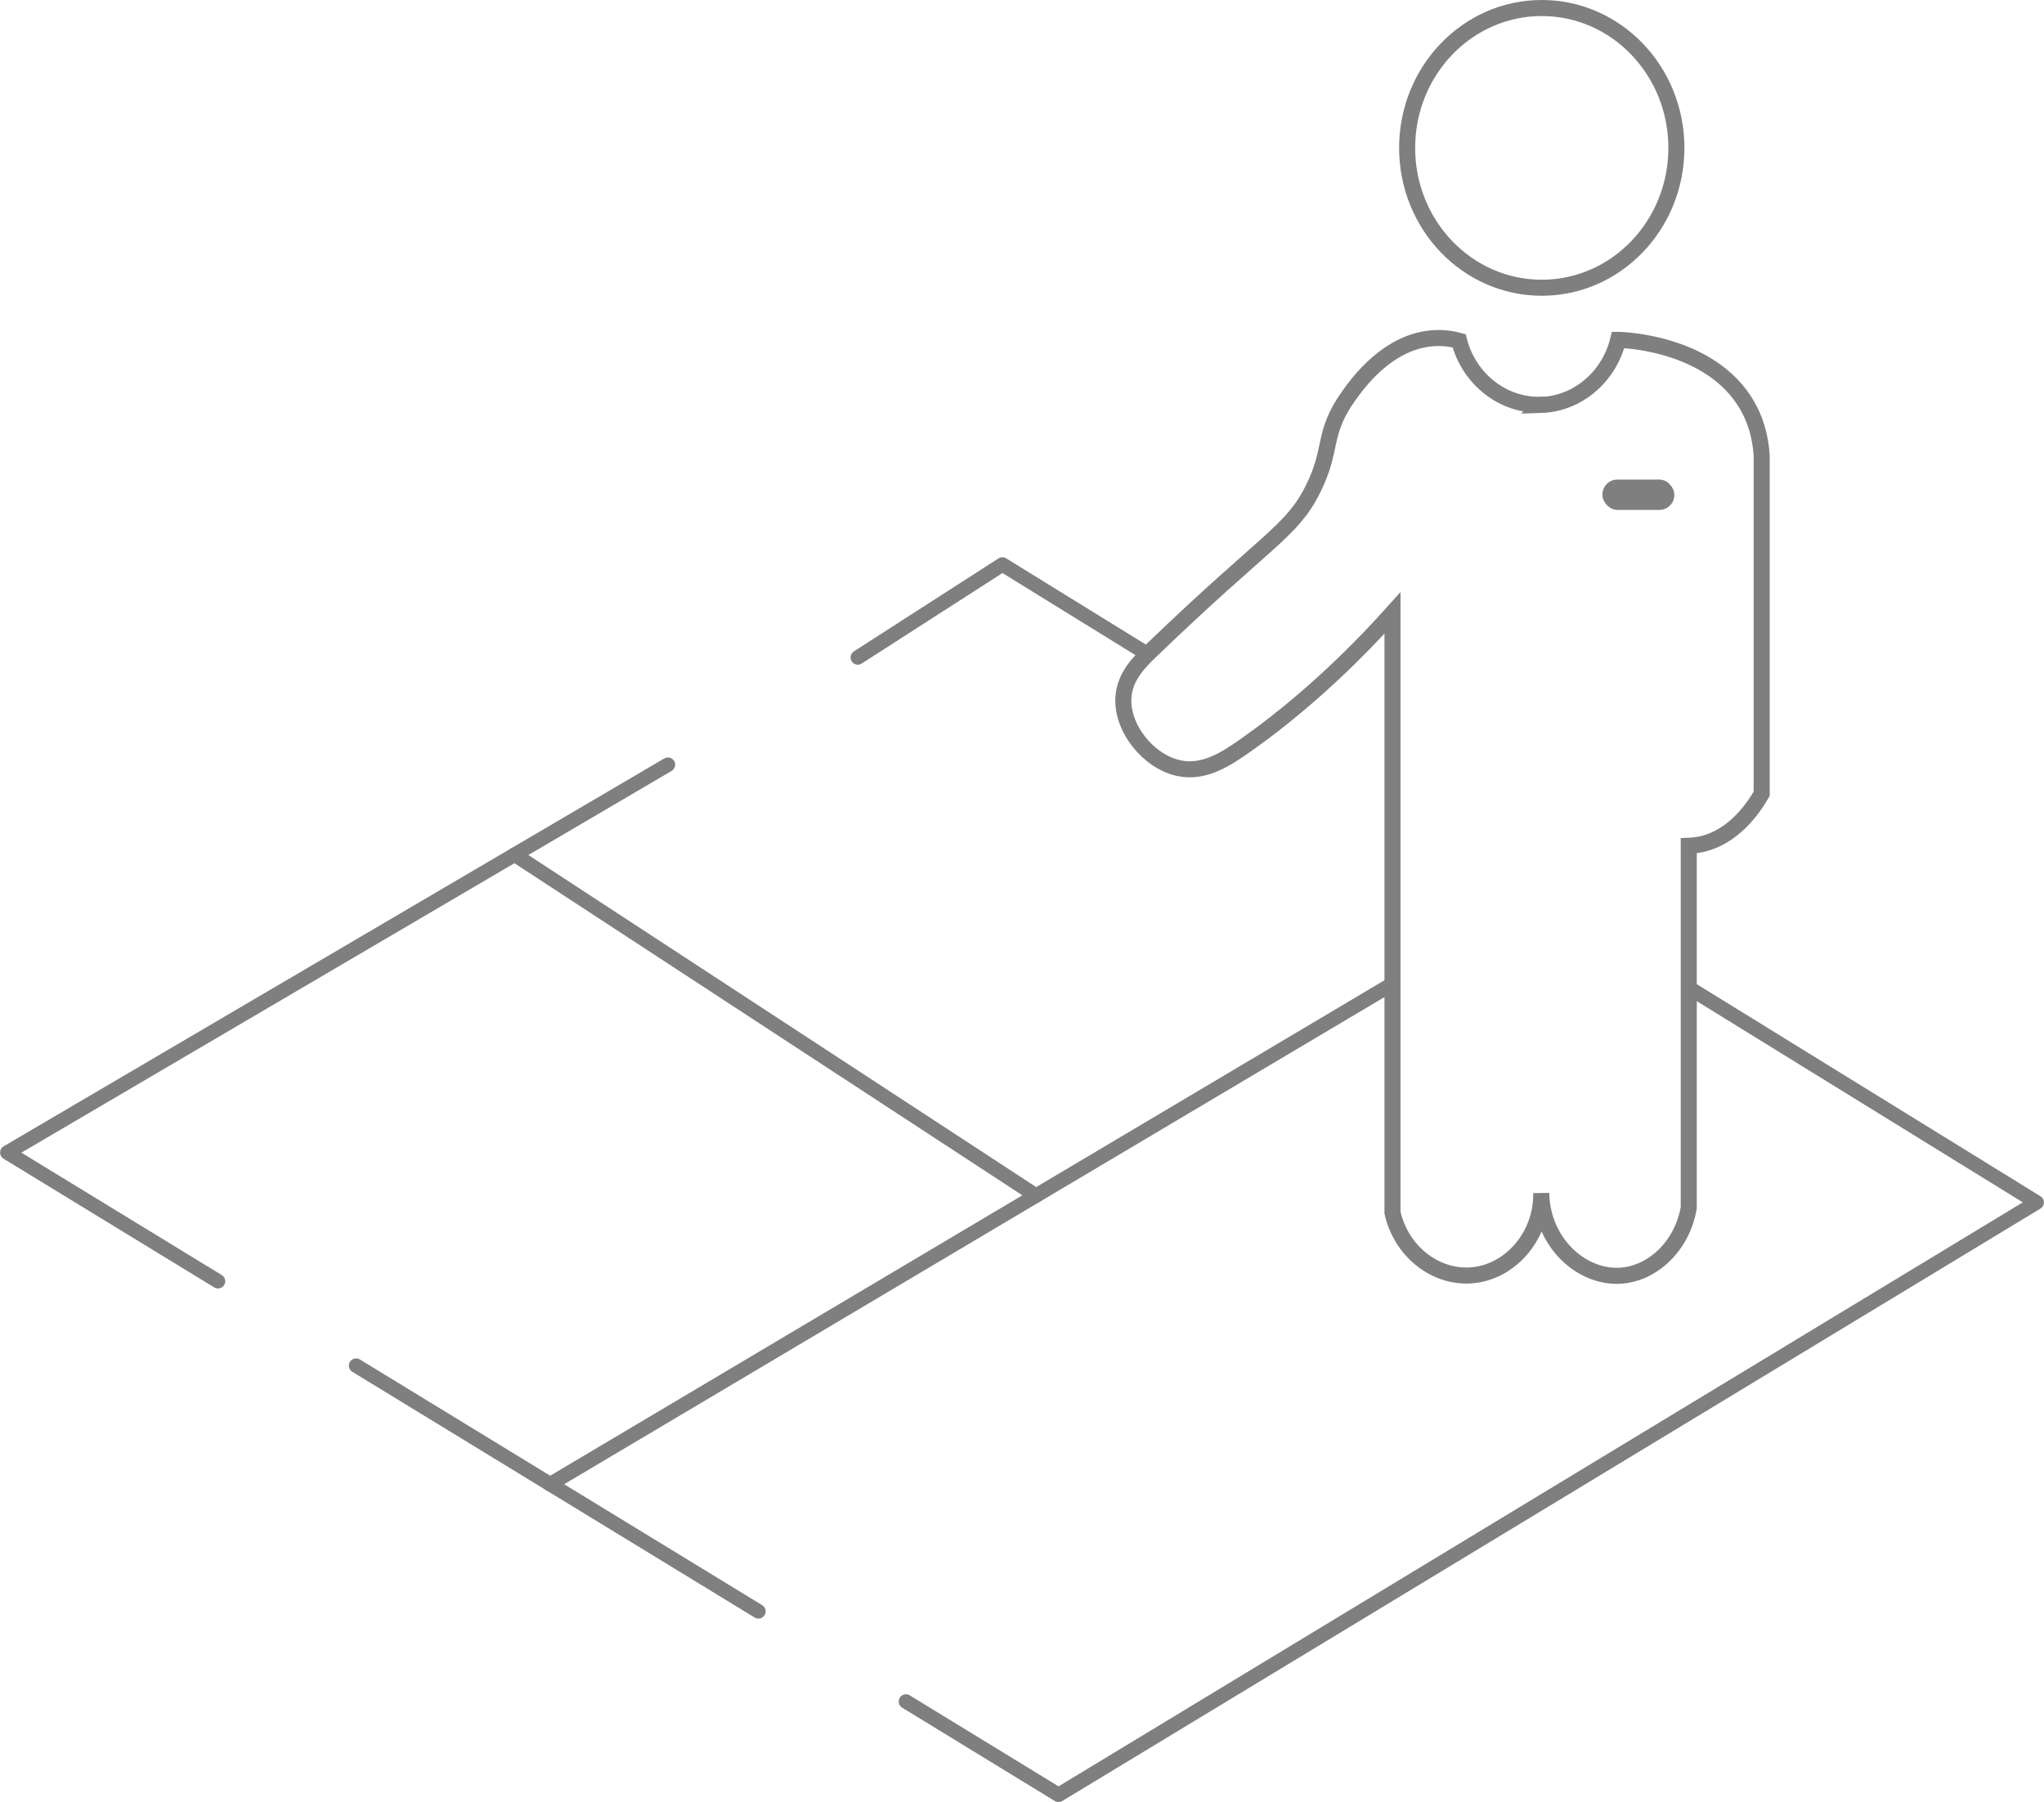 <?xml version="1.0" encoding="UTF-8"?><svg xmlns="http://www.w3.org/2000/svg" viewBox="0 0 117.21 103.33"><defs><style>.d{stroke-miterlimit:10;stroke-width:.92px;}.d,.e{fill:none;stroke:#7f7f80;}.e{stroke-linecap:round;stroke-linejoin:round;stroke-width:.83px;}.f{fill:#7f7f80;}</style></defs><g id="a"/><g id="b"><g id="c"><g><ellipse class="d" cx="88.41" cy="8.48" rx="7.72" ry="8.02"/><path class="d" d="M88.38,23.22c2.08-.07,3.89-1.6,4.41-3.73,.38,0,5.68,.21,7.59,4.12,.28,.57,.57,1.4,.64,2.51v19.4c-.44,.76-1.58,2.5-3.51,2.9-.21,.04-.43,.07-.67,.08v20.75c-.37,2.17-2.03,3.76-3.87,3.9-2.28,.17-4.55-1.91-4.59-4.74,.04,2.55-1.88,4.64-4.14,4.73-2.01,.08-3.89-1.41-4.39-3.6V35.15c-3.29,3.66-6.25,6.05-8.37,7.55-1.21,.86-2.45,1.65-3.87,1.35-1.76-.37-3.3-2.3-3.19-4.05,.07-1.21,.92-2.05,1.62-2.72,6.65-6.4,8.01-6.77,9.24-9.21,1.19-2.37,.5-3.18,2.06-5.37,.5-.7,2.25-3.17,4.92-3.31,.59-.03,1.09,.06,1.41,.15,.57,2.22,2.55,3.75,4.72,3.67Z"/><rect class="f" x="91.89" y="27.5" width="4.12" height="1.74" rx=".85" ry=".85"/><polyline class="e" points="12.5 73.47 .42 66.09 38.3 43.85"/><line class="e" x1="43.49" y1="92.4" x2="20.42" y2="78.31"/><polyline class="e" points="96.89 56.67 116.79 68.95 60.7 102.92 51.95 97.57"/><polyline class="e" points="49.19 37.7 57.48 32.37 65.71 37.45"/><line class="e" x1="31.54" y1="85.11" x2="79.85" y2="56.42"/><line class="e" x1="29.51" y1="49.01" x2="59.41" y2="68.56"/></g></g></g></svg>